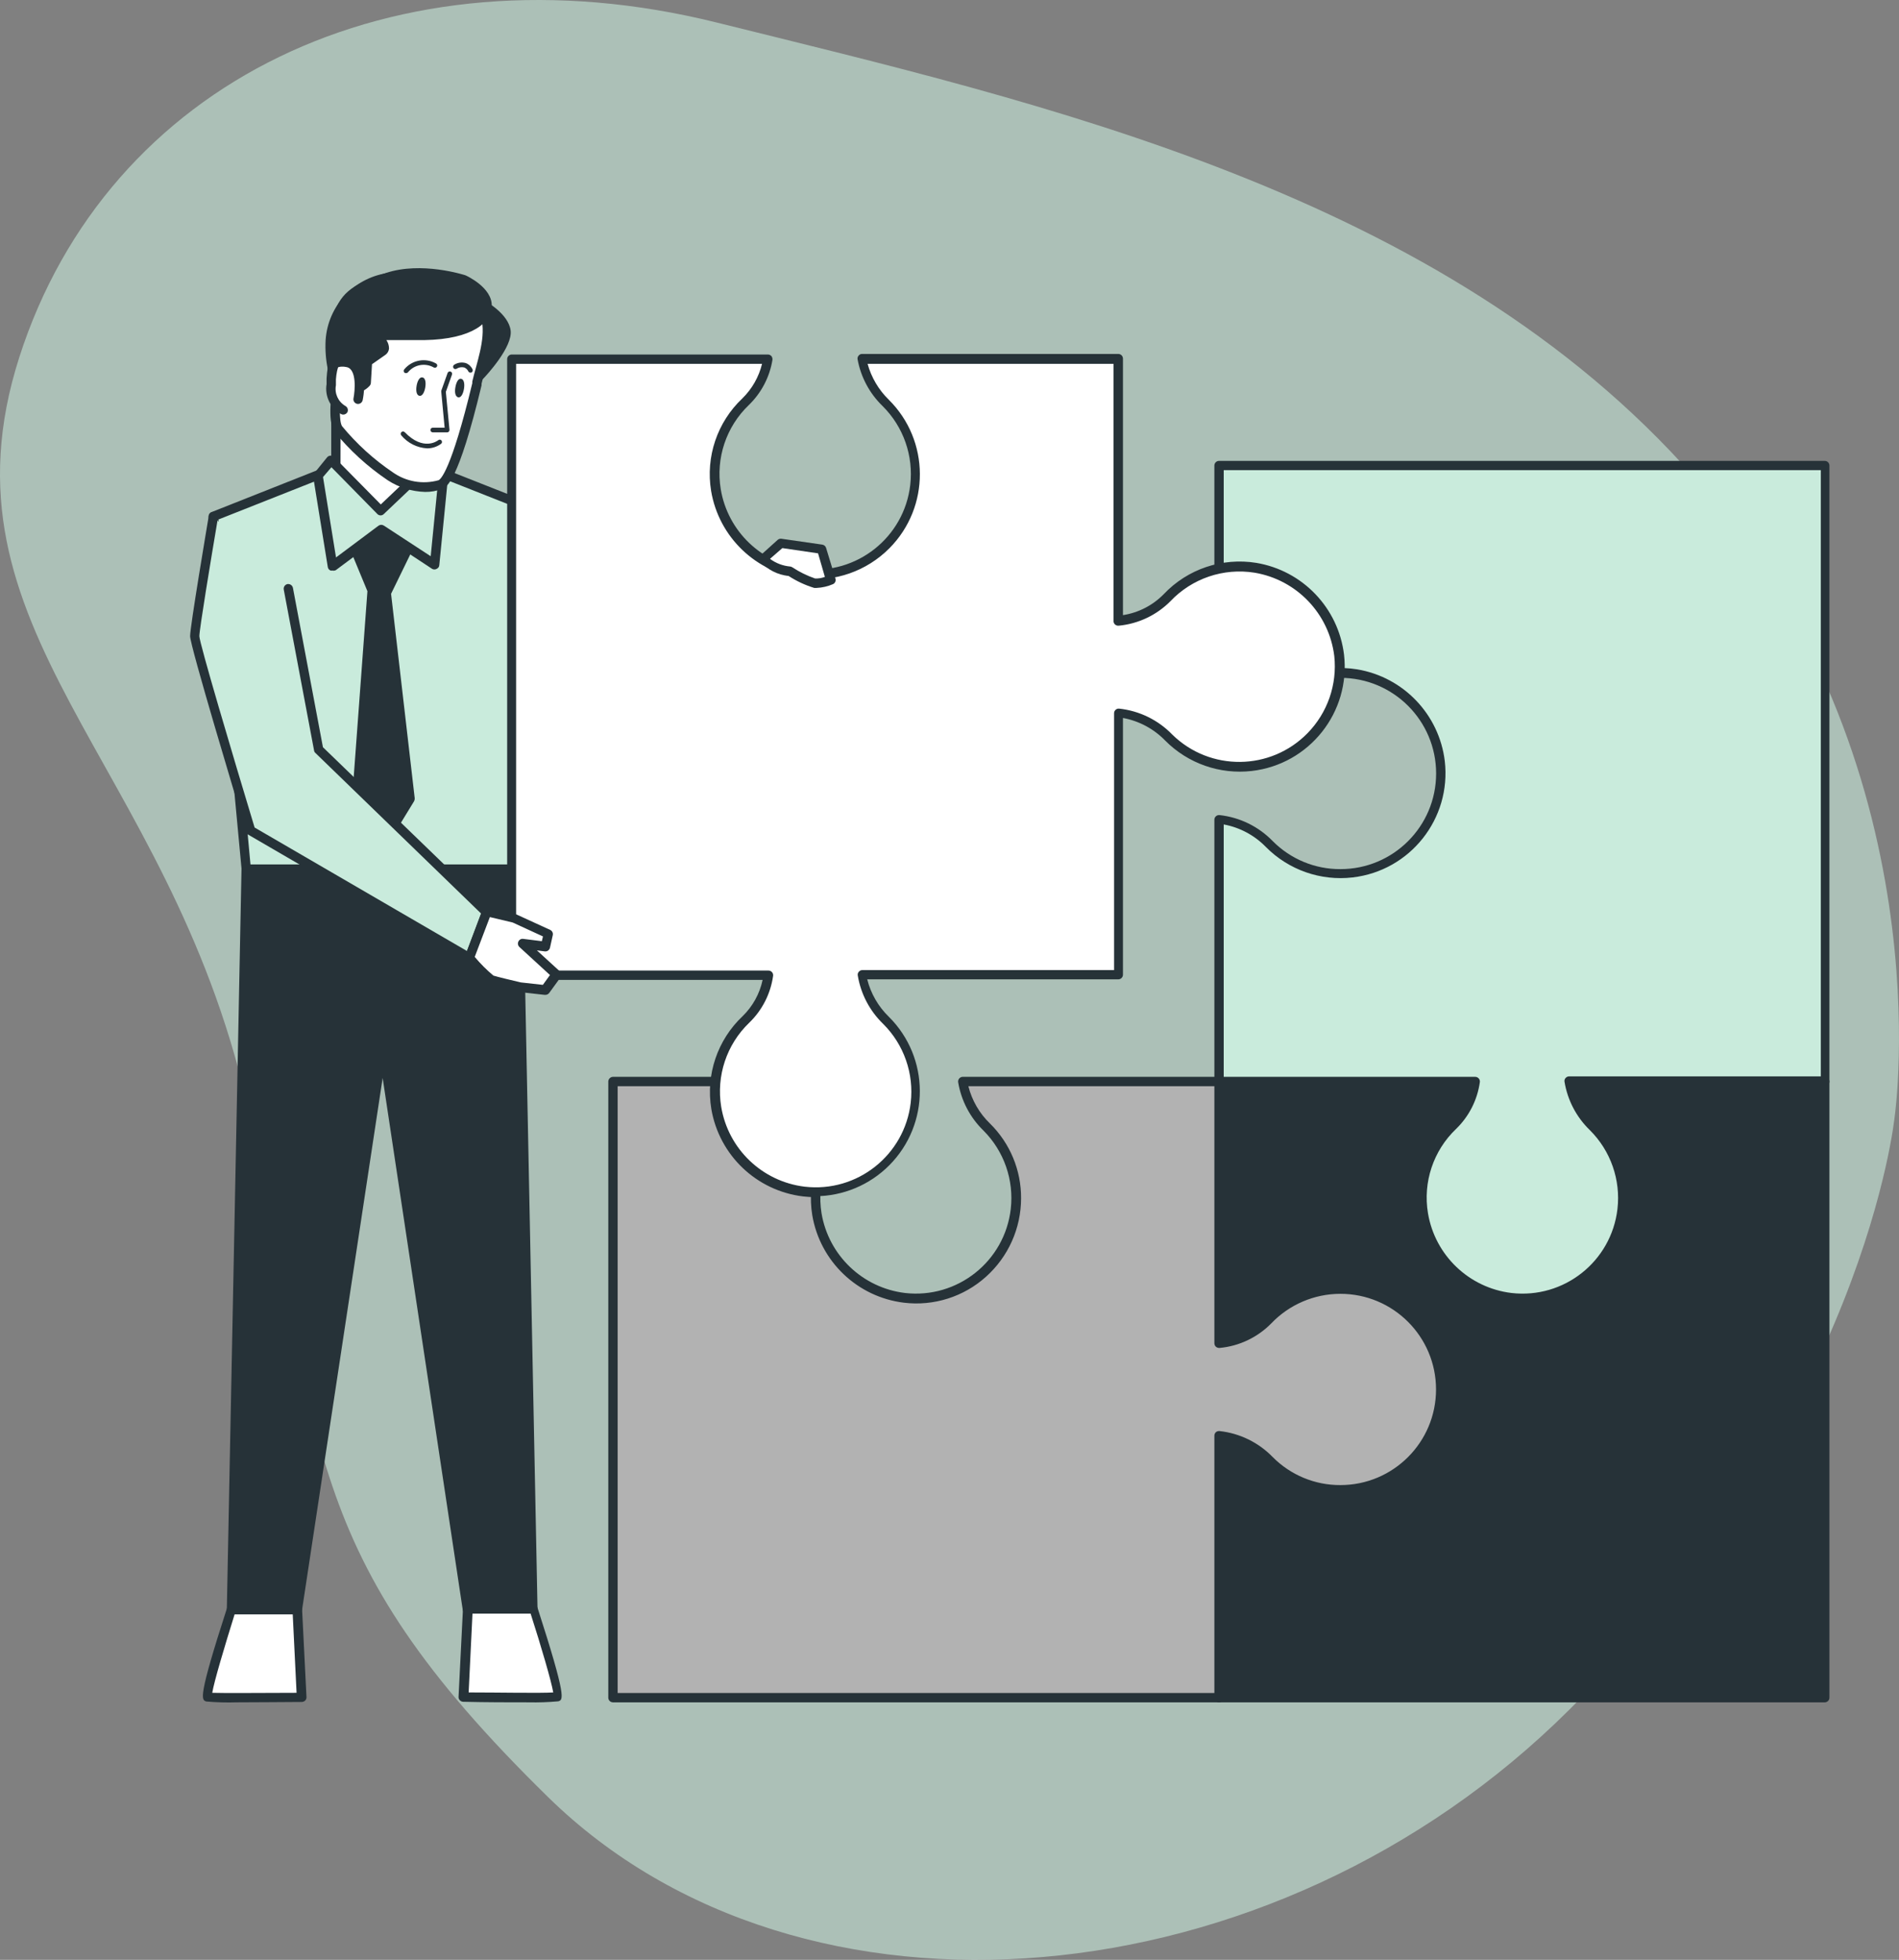 <svg xmlns="http://www.w3.org/2000/svg" id="Calque_2" viewBox="0 0 1261.649 1301.937"><rect x="0" y="0" width="1261.649" height="1301.937" fill="#808080" stroke="none"/><defs><style>.cls-1,.cls-2,.cls-3,.cls-4,.cls-5{stroke-width:0px;}.cls-1,.cls-3{fill:#c9ebdc;}.cls-2{fill:#b2b2b2;}.cls-3{isolation:isolate;opacity:.6;}.cls-4{fill:#263238;}.cls-5{fill:#fff;}</style></defs><g id="Calque_9"><g id="freepik--background-simple--inject-22"><path class="cls-3" d="M1258.814,741.434s33.92-234.272-132.888-424.038C959.117,127.631,691.7,68.542,476.229,14.986,260.759-38.57,71.284,55.099,12.846,237.245c-58.438,182.147,98.441,266.58,151.089,495.103,52.649,228.523,32.146,296.929,200.332,461.591,168.186,164.662,481.629,137.721,678.361-58.211,196.732-195.932,216.185-394.294,216.185-394.294Z"></path></g><g id="freepik--Puzzle--inject-580"><path class="cls-4" d="M1042.224,718.45c1.952,11.563,7.543,22.202,15.96,30.367,26.058,25.986,26.117,68.176.131,94.235-25.986,26.058-68.177,26.117-94.235.131-26.059-25.986-26.117-68.176-.131-94.235.357-.358.718-.712,1.084-1.062,8.067-7.908,13.304-18.253,14.904-29.436h-170.032v173.882c12.308-1.08,23.826-6.52,32.479-15.339,25.46-26.573,67.641-27.475,94.213-2.015,26.573,25.46,27.475,67.641,2.015,94.213-25.46,26.573-67.64,27.475-94.213,2.015-.365-.35-.727-.704-1.084-1.062-8.872-9.21-20.697-15.012-33.41-16.395v173.882h402.413v-409.182h-170.094Z"></path><path class="cls-4" d="M1212.318,1130.862h-402.413c-1.715,0-3.105-1.39-3.105-3.105v-173.882c.009-.868.367-1.697.993-2.298.679-.556,1.548-.823,2.422-.745,13.428,1.469,25.924,7.574,35.335,17.264,11.896,12.006,28.122,18.72,45.023,18.63,35.086-.021,63.512-28.482,63.49-63.568-.021-35.086-28.482-63.512-63.568-63.49-17.329.011-33.901,7.099-45.877,19.624-9.168,9.352-21.362,15.141-34.404,16.333-.88.048-1.746-.241-2.422-.807-.627-.601-.985-1.429-.993-2.298v-173.882c0-1.715,1.39-3.105,3.105-3.105h170.218c.911.016,1.77.423,2.36,1.118.584.686.834,1.596.683,2.484-1.672,11.825-7.245,22.754-15.836,31.05-15.07,14.403-22.045,35.326-18.63,55.891,4.671,28.024,27.251,49.618,55.456,53.034,34.851,4.051,66.388-20.918,70.439-55.769,2.25-19.358-4.509-38.677-18.336-52.41-8.914-8.616-14.815-19.874-16.829-32.106-.18-.889.074-1.811.683-2.484.579-.708,1.445-1.119,2.36-1.118h169.846c1.701.033,3.072,1.404,3.105,3.105v409.306c.069,1.713-1.265,3.158-2.978,3.227-.042.002-.085.002-.127.002ZM812.762,1124.652h396.452v-403.096h-163.201c2.382,9.452,7.349,18.053,14.345,24.84,27.312,27.157,27.438,71.313.281,98.626-15.051,15.137-36.206,22.548-57.414,20.111-30.958-3.752-55.753-27.435-60.921-58.188-3.727-22.697,4.07-45.762,20.804-61.542,6.68-6.458,11.286-14.76,13.228-23.847h-163.325v167.672c10.308-1.594,19.826-6.473,27.138-13.911,15.792-16.715,38.847-24.508,61.542-20.804,30.754,5.168,54.436,29.963,58.188,60.921,4.396,38.264-23.059,72.847-61.323,77.244-21.207,2.437-42.362-4.974-57.414-20.111-7.601-7.794-17.428-13.043-28.131-15.028l-.248,167.113Z"></path><path class="cls-1" d="M1212.318,309.206h-402.413v173.882c12.308-1.08,23.826-6.52,32.479-15.339,25.46-26.573,67.641-27.475,94.213-2.015,26.573,25.46,27.475,67.641,2.015,94.213-25.46,26.573-67.64,27.475-94.213,2.015-.365-.35-.727-.704-1.084-1.062-8.86-9.218-20.695-15.003-33.41-16.333v173.882h170.218c-1.6,11.183-6.838,21.527-14.904,29.436-26.573,25.46-27.475,67.641-2.015,94.213,25.46,26.573,67.64,27.475,94.213,2.015,26.573-25.46,27.475-67.641,2.015-94.213-.35-.365-.704-.726-1.062-1.084-8.417-8.166-14.008-18.804-15.96-30.367h169.908v-409.244Z"></path><path class="cls-4" d="M1011.36,865.878c-34.248-.109-63.424-24.903-69.056-58.685-3.727-22.697,4.07-45.762,20.804-61.542,6.723-6.525,11.332-14.92,13.227-24.095h-166.43c-1.715,0-3.105-1.39-3.105-3.105v-173.882c-.014-.873.348-1.71.993-2.298.654-.604,1.536-.898,2.422-.807,13.428,1.469,25.924,7.574,35.335,17.264,11.896,12.006,28.122,18.72,45.023,18.63,35.086.011,63.538-28.423,63.549-63.509.011-35.086-28.422-63.538-63.509-63.549-17.379-.006-34.002,7.109-45.996,19.686-9.19,9.312-21.376,15.075-34.404,16.27-.884.075-1.76-.217-2.422-.807-.633-.597-.992-1.428-.993-2.298v-173.882c0-1.715,1.39-3.105,3.105-3.105h402.413c1.715,0,3.105,1.39,3.105,3.105v409.244c0,1.715-1.39,3.105-3.105,3.105h-166.306c2.382,9.452,7.349,18.053,14.345,24.84,27.335,27.134,27.498,71.29.363,98.625-13.06,13.157-30.822,20.573-49.361,20.608l0.0.186ZM813.01,715.345h167.113c.911.016,1.77.423,2.36,1.118.584.686.834,1.596.683,2.484-1.672,11.825-7.245,22.754-15.836,31.05-15.07,14.403-22.045,35.326-18.63,55.891,4.671,28.024,27.251,49.618,55.456,53.034,34.851,4.051,66.388-20.918,70.439-55.769,2.25-19.358-4.509-38.677-18.336-52.41-8.914-8.616-14.815-19.874-16.829-32.106-.18-.889.074-1.811.683-2.484.579-.708,1.445-1.119,2.36-1.118h167.237v-402.723h-396.699v167.051c10.308-1.594,19.826-6.473,27.138-13.911,15.792-16.715,38.847-24.508,61.542-20.804,30.754,5.168,54.436,29.963,58.188,60.921,4.435,38.26-22.985,72.871-61.245,77.306-21.233,2.461-42.423-4.951-57.492-20.111-7.58-7.833-17.413-13.108-28.131-15.09v167.672Z"></path><path class="cls-2" d="M956.773,915.434c-4.248-36.555-37.326-62.745-73.881-58.496-15.444,1.795-29.774,8.933-40.509,20.18-8.653,8.819-20.171,14.258-32.479,15.339v-173.882h-170.342c1.952,11.563,7.543,22.202,15.96,30.367,26.058,25.986,26.117,68.176.131,94.235-25.986,26.058-68.177,26.117-94.235.131-26.059-25.986-26.117-68.176-.131-94.235.357-.358.718-.712,1.084-1.062,8.067-7.908,13.304-18.253,14.904-29.436h-170.032v409.306h402.662v-173.882c12.714,1.383,24.538,7.185,33.41,16.395,25.939,26.106,68.129,26.241,94.234.303,14.494-14.401,21.579-34.656,19.224-54.951l-0-.311Z"></path><path class="cls-4" d="M809.905,1130.862h-402.662c-1.715,0-3.105-1.39-3.105-3.105v-409.306c.033-1.701,1.404-3.072,3.105-3.105h170.218c1.783.057,3.182,1.548,3.125,3.33-.003.091-.009.182-.02.272-1.726,11.808-7.291,22.72-15.836,31.05-15.146,14.366-22.232,35.277-18.941,55.891,4.671,28.024,27.251,49.618,55.456,53.034,34.824,3.989,66.289-21.007,70.278-55.831,2.2-19.199-4.468-38.354-18.113-52.038-8.892-8.632-14.789-19.882-16.829-32.106-.274-1.693.876-3.288,2.568-3.562.157-.026.316-.039.475-.04h170.281c1.715,0,3.105,1.39,3.105,3.105v170.777c10.308-1.594,19.826-6.473,27.138-13.911,15.792-16.715,38.847-24.508,61.542-20.804,30.754,5.168,54.436,29.963,58.188,60.921h0c4.396,38.264-23.059,72.847-61.323,77.244-21.207,2.437-42.362-4.974-57.414-20.111-7.601-7.794-17.428-13.043-28.131-15.028v170.529c-.16,1.593-1.504,2.803-3.105,2.795ZM410.349,1124.652h396.452v-170.963c.009-.868.367-1.697.993-2.298.679-.556,1.548-.823,2.422-.745,13.428,1.469,25.924,7.574,35.335,17.264,11.896,12.006,28.122,18.72,45.023,18.63,35.086-.021,63.512-28.482,63.49-63.568-.021-35.086-28.482-63.512-63.568-63.49-17.329.011-33.901,7.099-45.877,19.624-9.168,9.352-21.362,15.141-34.404,16.333-.88.048-1.746-.241-2.422-.807-.627-.601-.985-1.429-.993-2.298v-170.777h-163.449c2.381,9.466,7.373,18.073,14.407,24.84,13.299,13.097,20.735,31.016,20.618,49.681-.025,19.866-8.491,38.785-23.288,52.04-14.83,13.357-34.71,19.651-54.525,17.264-30.958-3.752-55.753-27.435-60.921-58.188-3.705-22.695,4.089-45.75,20.804-61.542,6.719-6.538,11.344-14.924,13.29-24.095h-163.387v403.096Z"></path></g><g id="freepik--character-8--inject-580"><polygon class="cls-4" points="344.212 577.295 163.622 577.295 153.81 1069.071 197.592 1069.071 253.917 695.225 310.242 1069.071 354.023 1069.071 344.212 577.295"></polygon><path class="cls-4" d="M354.023,1072.176h-43.471c-1.549-.011-2.862-1.141-3.105-2.67l-53.22-353.416-53.531,353.229c-.243,1.53-1.556,2.659-3.105,2.67h-43.781c-.839-.002-1.643-.337-2.236-.931-.555-.613-.865-1.409-.87-2.236l9.75-491.714c.034-1.69,1.414-3.043,3.105-3.043h180.651c1.68-.034,3.07,1.3,3.104,2.98 0.0.021.001.042.001.063l9.812,492.211c-.004.827-.314,1.623-.87,2.236-.64.482-1.439.704-2.236.621ZM312.913,1065.966h37.943l-9.688-485.504h-174.503l-9.688,485.504h37.943l55.891-371.176c0-1.715,1.39-3.105,3.105-3.105s3.105,1.39,3.105,3.105l55.891,371.176Z"></path><polygon class="cls-1" points="366.506 343.113 415.317 421.919 504.804 379.07 525.546 393.353 391.967 514.015 359.488 466.011 366.506 343.113"></polygon><path class="cls-4" d="M391.967,517.12h-.373c-.908-.063-1.734-.545-2.236-1.304l-32.416-48.004c-.371-.573-.566-1.242-.559-1.925l7.017-123.146c.089-1.361,1.04-2.512,2.36-2.857,1.316-.362,2.712.196,3.415,1.366l47.321,76.446,86.941-41.608c.967-.53,2.138-.53,3.105,0l20.804,14.283c.779.541,1.261,1.413,1.304,2.36.061.935-.304,1.848-.993,2.484l-133.641,121.407c-.606.395-1.329.57-2.049.497ZM362.656,465.141l29.87,44.154,128.052-115.632-16.209-10.992-87.935,42.042c-1.434.649-3.127.146-3.975-1.18l-43.471-70.422-6.334,112.03Z"></path><polygon class="cls-1" points="286.147 311.256 254.103 317.963 222.121 311.256 141.701 343.113 163.622 577.295 344.584 577.295 366.506 343.113 286.147 311.256"></polygon><path class="cls-4" d="M344.646,580.462h-181.086c-1.598-.027-2.915-1.263-3.043-2.857l-21.922-234.244c-.128-1.365.655-2.652,1.925-3.167l80.421-31.858c.59-.155,1.211-.155,1.801,0l31.361,6.583,31.05-6.583c.59-.155,1.211-.155,1.801,0l80.731,31.858c1.271.515,2.053,1.802,1.925,3.167l-21.922,234.244c-.128,1.593-1.444,2.829-3.042,2.857ZM166.417,574.252h175.373l21.425-229.152-77.378-30.616-31.05,6.521c-.405.125-.837.125-1.242,0l-31.05-6.521-77.378,30.616,21.301,229.152Z"></path><polygon class="cls-4" points="234.169 359.881 247.21 392.235 236.901 531.713 253.42 561.956 272.671 530.347 256.836 393.601 270.622 365.407 252.675 339.201 234.169 359.881"></polygon><path class="cls-4" d="M253.42,565.061h0c-1.123.008-2.156-.616-2.67-1.615l-16.519-30.243c-.306-.525-.437-1.134-.373-1.739l10.247-138.733-12.979-31.361c-.428-1.097-.213-2.34.559-3.229l18.63-20.679c.658-.7,1.585-1.085,2.546-1.056.955.067,1.826.571,2.36,1.366l17.947,26.144c.53.989.53,2.178,0,3.167l-13.352,27.386,15.712,135.814c.042.69-.108,1.378-.435,1.987l-19.127,31.299c-.535.902-1.497,1.466-2.546,1.49ZM240.069,531.03l13.476,24.84,15.898-26.144-15.712-135.628c-.06-.597.047-1.199.31-1.739l12.979-26.579-14.718-21.425-14.532,16.27,12.42,30.554c.089.451.089.915,0,1.366l-10.123,138.485Z"></path><polygon class="cls-5" points="285.278 311.256 253.172 351.745 223.115 311.256 223.115 274.74 285.278 274.74 285.278 311.256"></polygon><path class="cls-4" d="M253.172,355.161h0c-.963.011-1.869-.454-2.422-1.242l-30.057-40.552c-.387-.522-.604-1.151-.621-1.801v-36.515c0-1.715,1.39-3.105,3.105-3.105h62.101c1.715,0,3.105,1.39,3.105,3.105v36.515c-.009.7-.249,1.376-.683,1.925l-32.106,40.49c-.58.749-1.475,1.185-2.422,1.18ZM226.22,310.51l27.014,36.453,28.939-36.515v-32.292h-55.891l-.062,32.355Z"></path><polygon class="cls-1" points="219.699 305.542 211.192 316.037 220.817 375.902 253.172 351.745 288.383 374.909 294.158 316.037 285.712 307.592 252.675 339.201 219.699 305.542"></polygon><path class="cls-4" d="M220.817,379.008c-.388.088-.792.088-1.18,0-1.01-.382-1.726-1.289-1.863-2.36l-9.688-59.865c-.124-.868.124-1.747.683-2.422l8.508-10.495c.558-.708,1.397-1.139,2.298-1.18.886-.056,1.751.285,2.36.931l31.051,31.485,31.05-29.498c1.207-1.184,3.14-1.184,4.347,0l8.383,8.446c.666.647,1.008,1.558.932,2.484l-5.837,58.872c-.056,1.093-.732,2.057-1.739,2.484-.938.557-2.105.557-3.043,0l-33.348-21.984-30.616,22.853c-.712.353-1.527.441-2.298.249ZM214.607,316.907l8.632,53.407,28.256-21.114c1.084-.749,2.518-.749,3.602,0l31.05,20.307,5.154-52.289-5.217-5.279-31.05,29.498c-1.126,1.2-3.013,1.26-4.213.134-.046-.043-.091-.088-.134-.134l-30.492-31.05-5.589,6.521Z"></path><path class="cls-5" d="M153.81,1069.32s-18.63,57.381-15.836,58.313,62.536,0,62.536,0l-2.919-58.313h-43.781Z"></path><path class="cls-4" d="M157.412,1130.862c-6.795.218-13.596.031-20.369-.559-3.291-1.118-5.713-1.863,13.786-62.101.447-1.264,1.641-2.109,2.981-2.111h43.781c1.645-.003,3.006,1.277,3.105,2.919l2.919,58.313c.055.844-.237,1.674-.807,2.298-.603.586-1.396.939-2.236.994-14.532.062-30.74.248-43.16.248ZM140.831,1124.528c8.073.31,36.453,0,56.201,0l-2.546-52.103h-38.627c-6.769,21.735-13.662,44.775-14.842,52.103h-.186Z"></path><path class="cls-5" d="M354.768,1069.32s18.63,57.381,15.836,58.313-62.536,0-62.536,0l2.919-58.313h43.781Z"></path><path class="cls-4" d="M351.167,1130.862c-12.42,0-28.566,0-43.471-.373-.825-.041-1.603-.397-2.173-.994-.614-.601-.932-1.441-.87-2.298l2.919-58.313c.099-1.642,1.46-2.922,3.105-2.919h43.471c1.34.002,2.534.848,2.981,2.111,19.5,60.362,17.078,61.107,13.786,62.101-6.564.608-13.157.836-19.748.683ZM311.36,1124.279c19.624,0,47.756.559,56.201,0-1.242-7.39-8.073-30.74-15.028-52.351h-38.627l-2.546,52.351Z"></path><path class="cls-4" d="M319.682,201.71s15.153,8.073,16.519,17.885c1.366,9.812-17.512,29.995-17.512,29.995l.683-35.459.311-12.42Z"></path><path class="cls-4" d="M318.688,252.384c-.391.065-.789.065-1.18,0-1.205-.455-1.981-1.632-1.925-2.919l.932-47.631c.051-1.074.633-2.052,1.553-2.608.953-.497,2.09-.497,3.043,0,1.677.931,16.643,9.191,18.133,20.245,1.49,11.054-16.27,30.119-18.32,32.23-.634.499-1.431.743-2.236.683ZM322.6,207.175l-.683,33.659c6.21-7.266,11.799-16.208,11.178-20.804-1.796-5.431-5.533-10.009-10.495-12.855Z"></path><path class="cls-5" d="M303.846,187.489c6.658,2.811,12.217,7.717,15.836,13.973,9.377,16.643,1.677,34.901-2.608,52.475-2.36,9.936-15.09,64.088-24.84,67.69-11.286,3.381-23.5,1.365-33.1-5.465-13.08-8.799-24.779-19.494-34.714-31.733-4.099-6.583-.497-28.132-.497-28.194.435-2.732-2.608-8.508-3.105-11.302-1.333-6.283-1.834-12.714-1.49-19.127,1.332-21.025,17.121-38.287,37.943-41.483,15.52-3.271,31.642-2.175,46.576,3.167Z"></path><path class="cls-4" d="M282.421,326.781c-8.838-.244-17.436-2.931-24.84-7.763-13.453-9.062-25.487-20.07-35.708-32.665-4.409-7.142-1.49-26.517-.87-30.367-.313-1.948-.876-3.848-1.677-5.651-.594-1.471-1.072-2.987-1.428-4.533-1.416-6.565-1.938-13.292-1.553-19.996,1.543-22.42,18.358-40.807,40.552-44.34,10.992-1.801,31.92-3.788,48.128,3.478,7.243,3.055,13.285,8.399,17.202,15.215,8.446,15.028,4.161,31.05,0,46.079-.807,2.919-1.615,5.775-2.298,8.694v1.056c-15.525,64.771-23.35,67.69-26.269,68.808-3.587,1.37-7.401,2.045-11.241,1.987ZM277.019,185.998c-6.367.025-12.723.565-19.003,1.615-19.439,2.929-34.176,19.064-35.335,38.689-.371,6.143.109,12.308,1.428,18.32.318,1.204.712,2.386,1.18,3.54,1.343,2.741,2.003,5.767,1.925,8.818-1.615,9.998-2.111,22.48,0,26.082,9.706,11.795,21.064,22.127,33.721,30.678,8.825,6.265,20.01,8.205,30.43,5.279,1.242-.497,8.322-5.9,22.418-64.461v-1.118c.683-2.919,1.49-5.9,2.298-8.818,3.975-14.718,7.763-28.628.559-41.421-3.322-5.575-8.353-9.93-14.345-12.42h0c-8.008-3.311-16.612-4.939-25.275-4.782v-0Z"></path><path class="cls-4" d="M308.442,186.123s15.836,7.08,15.587,17.388c-.248,10.309-13.538,19.189-41.732,19.686s-32.416-.931-32.416-.931c0,0,9.005,8.135,4.782,11.178l-10.06,7.204-1.056,13.911s-7.763,6.831-8.259.87-2.174-13.724-4.223-14.78-10.185,4.533-10.185,4.533c-.482-10.891.521-21.796,2.981-32.417,3.975-14.842,10.619-20.679,33.472-28.194,22.853-7.514,51.109,1.553,51.109,1.553Z"></path><path class="cls-4" d="M237.336,260.954c-2.812.002-5.094-2.276-5.096-5.089,0-.063.001-.126.003-.19-.235-4.055-1.072-8.053-2.484-11.861-2.489,1.054-4.862,2.366-7.08,3.912-.953.582-2.152.582-3.105,0-1.017-.481-1.686-1.484-1.739-2.608-.503-11.206.542-22.428,3.105-33.348,4.223-16.084,11.861-22.605,35.46-30.429,23.598-7.825,51.668,1.18,52.848,1.553h0c.745.31,17.761,8.073,17.45,20.307,0,10.619-12.42,22.17-44.775,22.729h-25.213c1.123,1.625,1.729,3.552,1.739,5.527-.11,1.723-1.003,3.302-2.422,4.285l-8.88,6.21-.745,12.42c-.064.832-.441,1.609-1.056,2.174-2.148,2.266-4.948,3.807-8.011,4.409ZM230.691,237.169c.699-.054,1.396.12,1.987.497,4.099,2.111,5.403,12.42,5.837,16.519.762-.417,1.489-.895,2.174-1.428l.807-12.42c.043-.947.526-1.819,1.304-2.36l10.06-7.017c-1.331-2.345-3.053-4.445-5.092-6.21-1.11-.965-1.372-2.585-.621-3.85.751-1.293,2.317-1.867,3.726-1.366,10.411,1.171,20.906,1.421,31.361.745,28.318-.497,38.565-9.253,38.689-16.643s-9.626-12.42-13.6-14.407c-2.236-.745-28.132-8.384-48.811-1.553-23.039,7.638-28.069,13.165-31.485,26.082-2.02,8.546-3.02,17.301-2.981,26.082,1.956-1.433,4.241-2.351,6.645-2.67Z"></path><polyline class="cls-5" points="287.451 285.546 297.077 285.67 294.655 260.085 298.816 248.161"></polyline><path class="cls-4" d="M297.077,287.223h-9.563c-.867-.033-1.553-.747-1.553-1.615.033-.833.719-1.491,1.553-1.49h7.887l-2.236-23.847c-.031-.227-.031-.456,0-.683l4.223-11.861c.316-.797,1.218-1.188,2.015-.872.764.302,1.16,1.147.904,1.928l-4.098,11.551,2.422,25.213c.02.436-.136.862-.435,1.18-.279.325-.69.507-1.118.497Z"></path><path class="cls-4" d="M302.542,257.29c-.621,3.415,0,6.21,1.863,6.645s3.292-2.298,3.85-5.651,0-6.21-1.863-6.645-3.291,2.298-3.85,5.651Z"></path><path class="cls-4" d="M276.77,256.358c-.559,3.353,0,6.21,1.863,6.583s3.353-2.236,3.912-5.651,0-6.21-1.863-6.583-3.353,2.236-3.912,5.651Z"></path><path class="cls-5" d="M292.047,293.681s-10.371,8.632-24.281-5.527"></path><path class="cls-4" d="M283.725,297.842c-6.629-.388-12.805-3.488-17.078-8.57-.6-.617-.586-1.604.031-2.205.617-.6,1.604-.586,2.204.031h0c12.42,12.855,21.735,5.713,22.17,5.403.604-.592,1.57-.592,2.173,0,.561.616.561,1.557,0,2.174-2.73,2.076-6.071,3.19-9.501,3.167Z"></path><path class="cls-5" d="M312.54,245.988s-2.67-6.21-9.998-2.36"></path><path class="cls-4" d="M312.54,247.54c-.624.019-1.194-.353-1.428-.931-.562-1.122-1.51-2.004-2.67-2.484-1.764-.442-3.633-.126-5.154.87-.752.412-1.695.137-2.108-.614-.002-.002-.003-.005-.004-.007-.379-.758-.108-1.679.621-2.111,2.299-1.434,5.101-1.818,7.7-1.056,1.985.768,3.591,2.284,4.471,4.223.311.789-.042,1.684-.807,2.049l-.62.062Z"></path><path class="cls-5" d="M288.631,242.758c-6.373-3.599-14.409-2.107-19.065,3.54"></path><path class="cls-4" d="M269.566,247.851c-.349.012-.687-.123-.932-.373-.592-.604-.592-1.57,0-2.174,5.166-6.2,14.026-7.821,21.052-3.85.732.377,1.02,1.275.643,2.007-.007.014-.015.028-.022.042-.409.754-1.351,1.033-2.105.625-.002-.001-.005-.002-.007-.004-5.69-3.257-12.898-1.947-17.078,3.105-.378.458-.963.693-1.552.621Z"></path><path class="cls-5" d="M238.206,265.053s4.471-22.046-6.955-24.406c-11.427-2.36-10.185,4.533-11.178,14.842-1.137,6.721,2.036,13.438,7.949,16.829"></path><path class="cls-4" d="M228.021,275.423c-.452-.007-.897-.113-1.304-.31-7.152-3.901-11.061-11.893-9.75-19.934v-3.726c.373-5.403.683-9.998,4.161-12.42,3.123-1.937,6.943-2.392,10.433-1.242,11.427,2.36,11.302,18.63,9.377,28.069-.372,1.661-1.99,2.73-3.664,2.422-1.68-.342-2.765-1.982-2.422-3.663,0-.001 0-.001 0-.001.994-4.968,2.298-19.375-4.533-20.742-3.664-.745-4.968,0-5.465,0s-1.428,4.409-1.677,8.135v3.912c-1.029,5.426,1.455,10.915,6.21,13.724,1.519.776,2.15,2.616,1.428,4.161-.577.998-1.642,1.614-2.795,1.614Z"></path><path class="cls-5" d="M889.394,435.519c-4.248-36.555-37.326-62.745-73.881-58.496-15.444,1.795-29.774,8.933-40.509,20.18-8.663,8.806-20.175,14.243-32.479,15.339v-173.882h-169.846c2.145,11.115,7.651,21.303,15.773,29.187,26.058,25.986,26.117,68.176.131,94.235-25.986,26.058-68.177,26.117-94.235.131-26.059-25.986-26.117-68.176-.131-94.235.357-.358.718-.712,1.084-1.062,7.809-7.597,12.969-17.503,14.718-28.256h-169.97v409.244h170.529c-1.6,11.183-6.838,21.527-14.904,29.436-26.573,25.46-27.475,67.641-2.015,94.213,25.46,26.573,67.64,27.475,94.213,2.015,26.573-25.46,27.475-67.641,2.015-94.213-.35-.365-.704-.726-1.062-1.084-8.417-8.166-14.008-18.804-15.96-30.367h170.342v-173.882c12.715,1.329,24.551,7.115,33.41,16.333,25.939,26.106,68.129,26.241,94.234.303,14.494-14.401,21.579-34.656,19.224-54.951l-.683-.186Z"></path><path class="cls-4" d="M541.63,795.269c-2.719-.011-5.435-.177-8.135-.497-30.958-3.752-55.753-27.435-60.921-58.188-3.727-22.697,4.07-45.762,20.804-61.542,6.719-6.538,11.344-14.924,13.29-24.095h-166.617c-1.715,0-3.105-1.39-3.105-3.105V238.598c0-1.715,1.39-3.105,3.105-3.105h170.032c.921-.009,1.802.374,2.422,1.056.553.726.798,1.641.683,2.546-1.871,11.429-7.381,21.949-15.712,29.995-15.051,14.415-22.022,35.328-18.63,55.891,4.677,28.01,27.261,49.583,55.456,52.972,34.851,4.051,66.388-20.918,70.439-55.769,2.25-19.358-4.509-38.677-18.336-52.41-8.653-8.359-14.473-19.217-16.643-31.05-.18-.889.074-1.811.683-2.484.56-.731,1.439-1.148,2.36-1.118h170.156c1.715,0,3.105,1.39,3.105,3.105v170.405c10.29-1.594,19.788-6.474,27.076-13.911,15.804-16.696,38.849-24.486,61.542-20.804,30.768,5.162,54.472,29.953,58.251,60.921,4.435,38.26-22.984,72.871-61.244,77.306-21.265,2.465-42.483-4.972-57.555-20.174-7.567-7.806-17.378-13.059-28.07-15.028v170.529c0,1.715-1.39,3.105-3.105,3.105h-166.802c2.382,9.452,7.349,18.053,14.345,24.84,27.335,27.134,27.498,71.29.363,98.625-13.06,13.157-30.822,20.573-49.361,20.608l.124.621ZM342.907,644.737h167.672c.915-.001,1.781.41,2.36,1.118.584.686.834,1.596.683,2.484-1.672,11.825-7.245,22.754-15.836,31.05-15.042,14.421-22.011,35.329-18.63,55.891,4.671,28.024,27.251,49.618,55.456,53.034,34.851,4.051,66.388-20.918,70.439-55.769,2.25-19.358-4.509-38.677-18.336-52.41-8.914-8.616-14.815-19.874-16.829-32.106-.18-.889.074-1.811.683-2.484.579-.708,1.445-1.119,2.36-1.118h167.237v-170.591c-.014-.873.348-1.71.993-2.298.631-.601,1.493-.896,2.36-.807,13.437,1.439,25.943,7.548,35.335,17.264,25.069,24.548,65.291,24.125,89.839-.944,13.264-13.545,19.785-32.307,17.782-51.159h0c-3.409-28.185-24.972-50.76-52.972-55.456-20.615-3.303-41.531,3.786-55.891,18.941-9.212,9.281-21.385,15.039-34.404,16.27-.884.075-1.76-.217-2.422-.807-.633-.597-.992-1.428-.993-2.298v-170.839h-163.388c2.504,9.057,7.368,17.287,14.097,23.847,27.351,27.118,27.54,71.274.422,98.625-15.072,15.202-36.291,22.639-57.555,20.174-30.977-3.759-55.778-27.473-60.921-58.251-3.717-22.677,4.08-45.719,20.804-61.48,6.393-6.278,10.909-14.213,13.041-22.915h-163.387v403.034Z"></path><path class="cls-1" d="M141.701,343.113s-12.42,73.155-12.42,79.489,37.26,129.232,37.26,129.232l145.316,84.457,11.427-30.429-111.781-108.18-20.121-106.813"></path><path class="cls-4" d="M311.857,639.396c-.539-.004-1.07-.132-1.553-.373l-145.316-84.519c-.685-.4-1.195-1.043-1.428-1.801-6.21-20.555-37.26-123.643-37.26-130.101s11.178-72.534,12.42-80.048c.344-1.664,1.918-2.777,3.602-2.546,1.683.315,2.81,1.91,2.546,3.602-4.968,29.312-12.42,74.521-12.42,78.992s21.984,78.495,36.702,127.12l141.093,82.035,9.439-24.84-110.167-106.751c-.489-.431-.799-1.029-.87-1.677l-20.121-106.813c-.308-1.674.761-3.292,2.422-3.664,1.686-.271,3.292.818,3.664,2.484l19.934,105.882,110.85,107.186c.922.828,1.22,2.147.745,3.291l-11.427,30.492c-.297.864-.99,1.533-1.863,1.801-.314.141-.65.225-.993.248Z"></path><path class="cls-5" d="M323.222,605.862l18.63,4.409,22.356,10.247-1.863,8.384-14.904-1.863,22.356,20.493-7.452,10.247-16.767-1.863s-15.836-3.726-18.63-4.658c-5.447-4.508-10.458-9.519-14.966-14.966l11.241-30.429Z"></path><path class="cls-4" d="M362.158,660.883h-.31l-16.767-1.863c-2.049-.497-16.457-3.85-19.313-4.844-6.173-4.45-11.655-9.786-16.27-15.836-.764-.844-.981-2.048-.559-3.105l11.427-30.492c.55-1.452,2.089-2.274,3.602-1.925l18.63,4.409,22.915,10.495c1.324.608,2.047,2.054,1.739,3.478l-1.863,8.384c-.367,1.552-1.83,2.59-3.415,2.422l-5.278-.683,15.215,13.911c1.189,1.045,1.378,2.827.435,4.099l-7.452,10.247c-.638.861-1.662,1.35-2.733,1.304ZM315.396,635.67c3.76,4.503,7.916,8.66,12.42,12.42,2.049.683,13.848,3.54,18.258,4.533l14.594,1.615,4.72-6.521-20.307-18.63c-.988-.924-1.264-2.381-.683-3.602.54-1.236,1.829-1.969,3.167-1.801l12.42,1.553.745-3.167-20.121-9.253-15.153-3.602-10.06,26.455Z"></path><path class="cls-5" d="M507.474,370.996l11.302-10.185,27.076,3.975,6.21,20.307c-3.346,1.549-6.994,2.334-10.681,2.298-5.776-1.954-11.283-4.625-16.395-7.949-6.68-.556-12.918-3.564-17.512-8.446Z"></path><path class="cls-4" d="M542.623,390.558h-1.677c-6.016-1.84-11.744-4.516-17.016-7.949-7.337-.738-14.124-4.221-19.003-9.75-.905-1.26-.718-2.999.435-4.037l11.302-10.185c.694-.617,1.629-.89,2.546-.745l27.138,3.912c1.177.188,2.142,1.032,2.484,2.174l6.21,20.369c.482,1.488-.243,3.1-1.677,3.726-3.404,1.462-7.043,2.304-10.743,2.484ZM511.573,371.245c3.914,2.906,8.557,4.669,13.414,5.092.487.062.953.231,1.366.497,4.721,3.104,9.812,5.608,15.153,7.452,2.223.096,4.442-.263,6.521-1.056l-4.533-15.65-23.723-3.478-8.197,7.142Z"></path></g></g></svg>